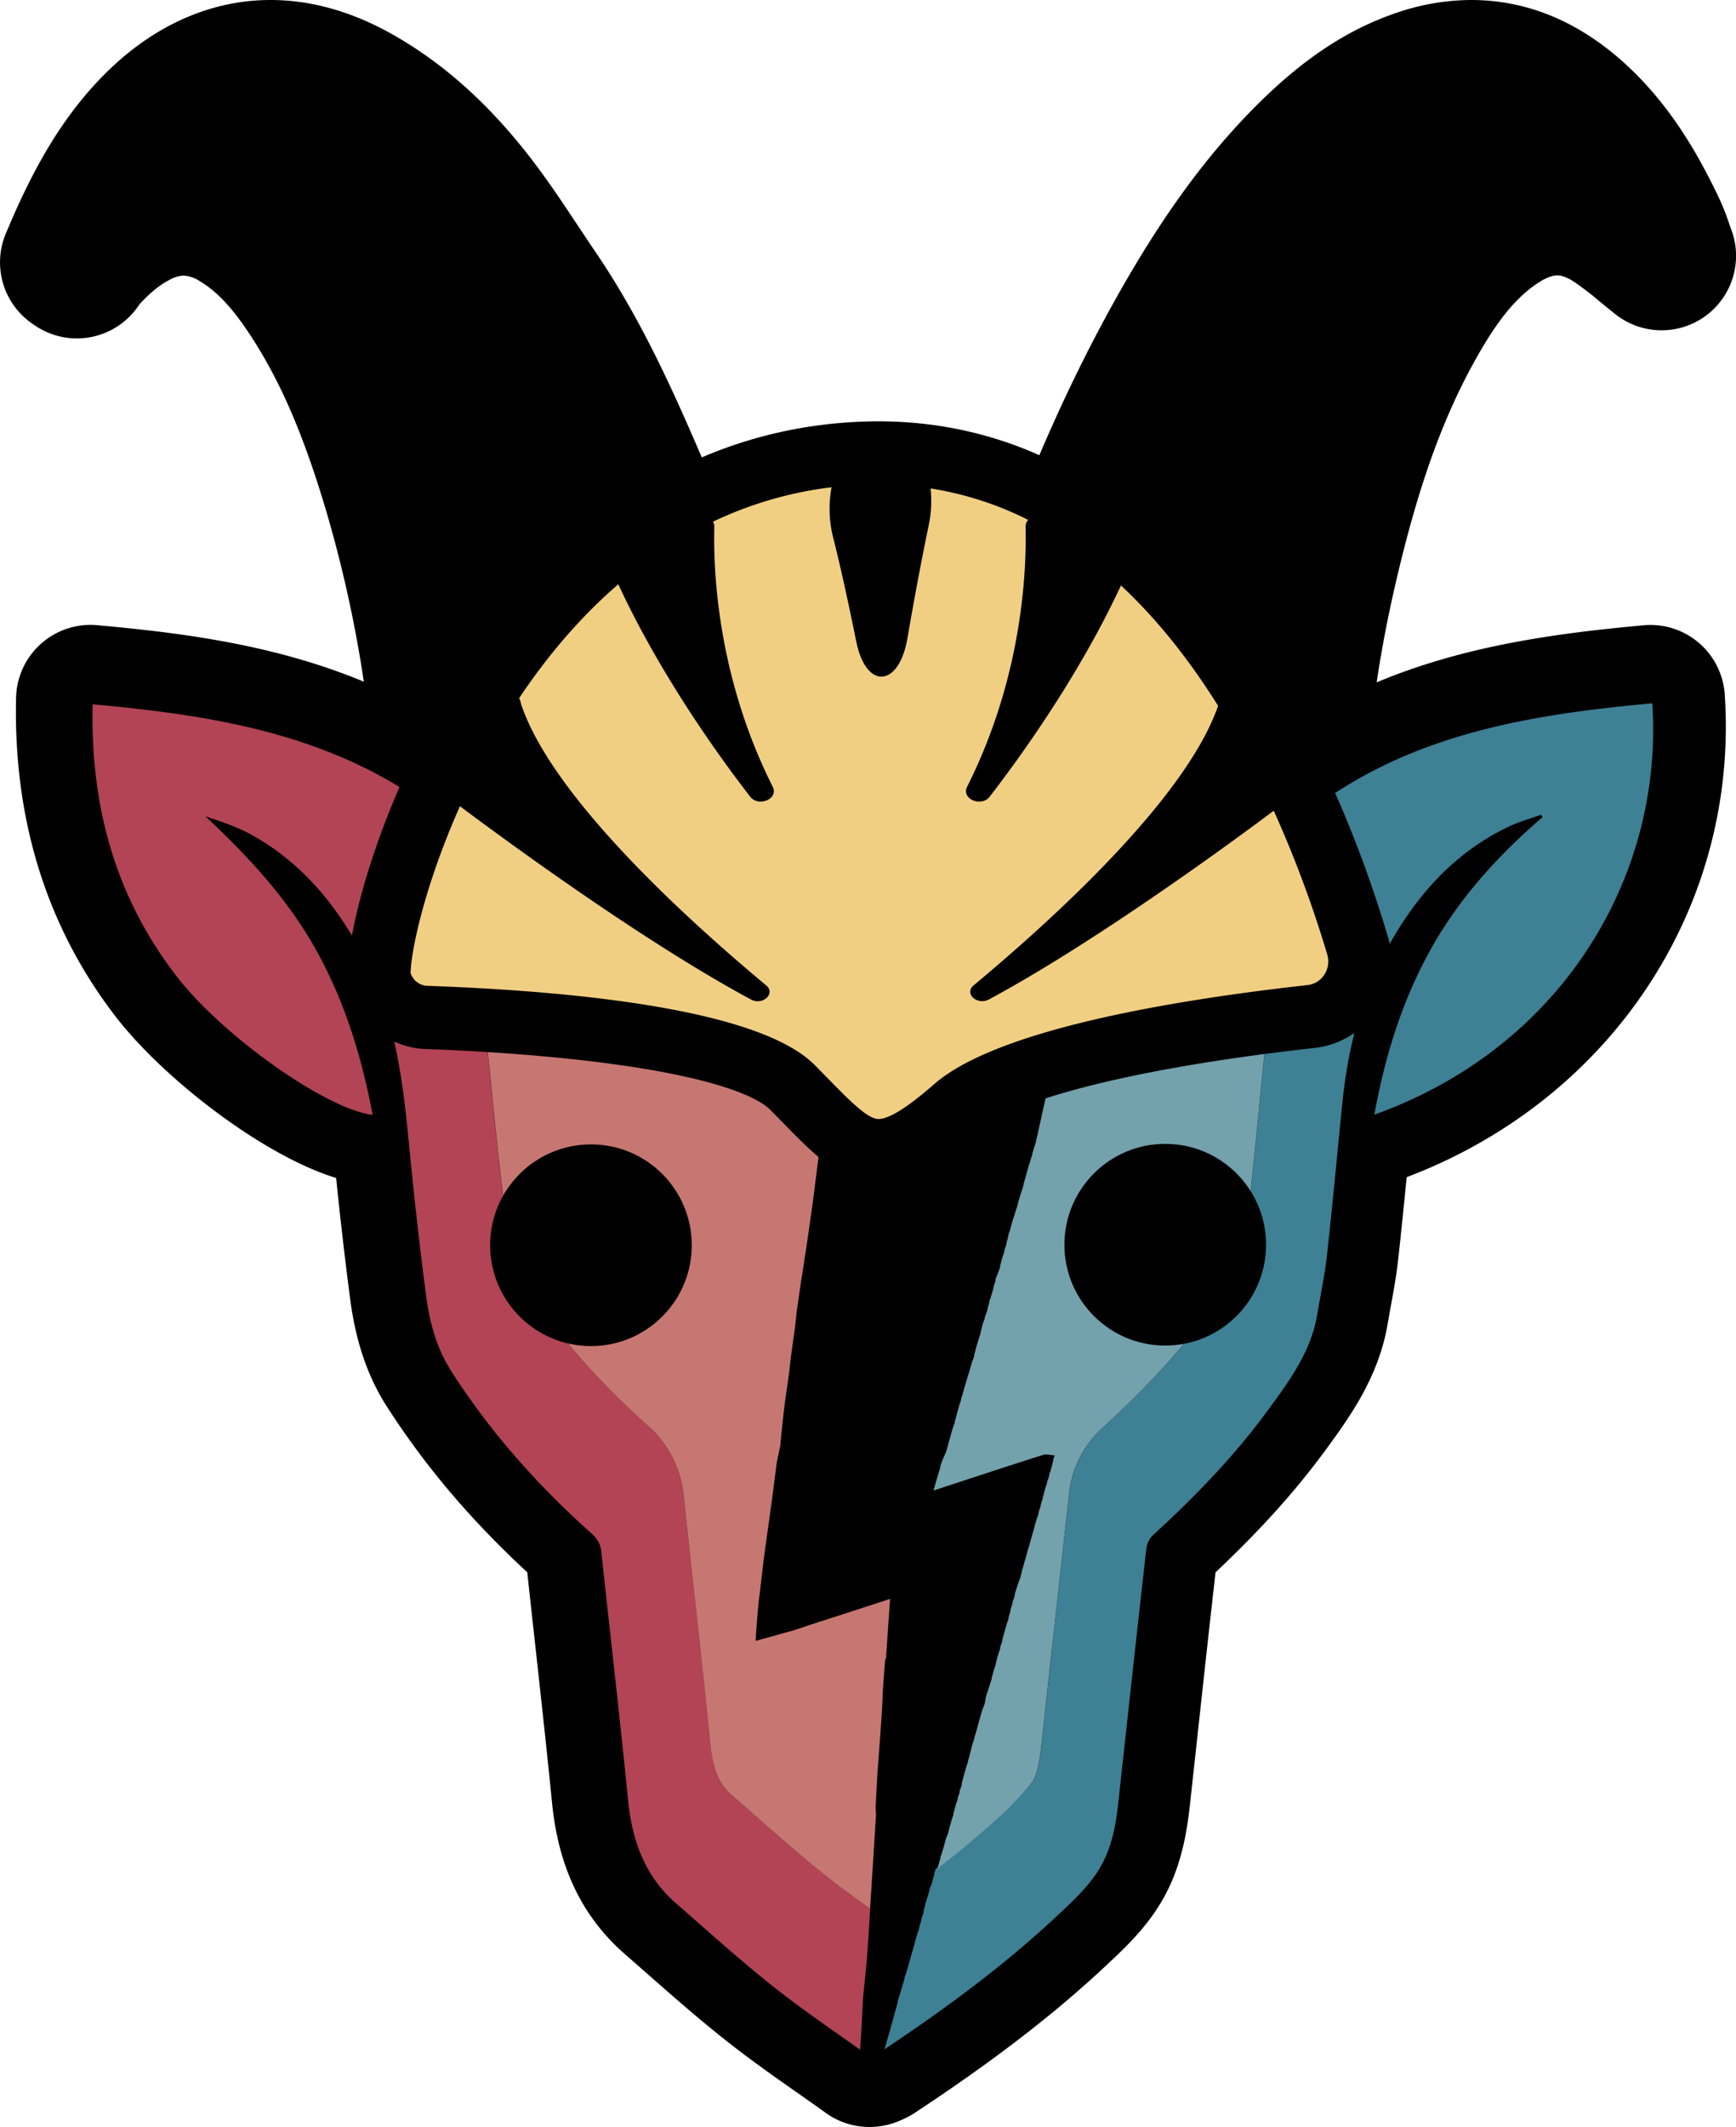 <svg xmlns="http://www.w3.org/2000/svg" viewBox="0 0 817.74 1001.56"><defs></defs><g><g id="Capa_2"><g id="Capa_1-2"><path class="cls-2" d="M409.57 1001.56a35 35 0 0 1-20.48-6.56c-4.5-3.23-9.06-6.42-13.63-9.64-11-7.7-22.31-15.67-33.43-24.46-13.19-10.43-25.7-21.44-37.8-32.08q-4.89-4.3-9.79-8.58c-20.12-17.55-31.36-40.81-34.38-71.1-2.51-25.25-5.35-51-8.09-75.88q-1.83-16.45-3.61-32.91c-26.59-24.56-48.31-50.2-66.22-78.18-8.9-13.9-14.5-30.22-17.11-49.88-2.35-17.75-4.55-36.71-6.7-57.61C124 544.22 77 508 54.29 478.46 22 436.45 6.25 386 7.57 328.52a35.08 35.08 0 0 1 35.06-34.27c1 0 2.09.05 3.14.14 39.86 3.61 83.57 9.12 125.61 26.61a597.44 597.44 0 0 0-17.79-80.61c-10.59-35.65-21.59-61.12-35.7-82.58-8.46-12.91-15.88-20.79-24-25.54a15.35 15.35 0 0 0-7.39-2.49 15.1 15.1 0 0 0-6.66 2c-4.73 2.47-9.29 6.18-14.21 11.6a35.08 35.08 0 0 1-49 10l-1.1-.74a35.07 35.07 0 0 1-12.62-43.07l1.5-3.5c1.27-3 2.55-5.95 3.9-8.89 9-19.55 22.17-44.68 44.49-65.64C74.78 10.91 100.58 0 127.41 0c18.44 0 37 5.05 55.3 15 24.82 13.57 46.78 33 67.12 59.27 8.17 10.58 15.36 21.4 22.3 31.87 2.72 4.09 5.43 8.18 8.19 12.23 20.9 30.65 35.8 63.61 48.13 92.08 23.94 55.32 43.68 115.21 60.35 183.1 4 16.17 7.57 32.5 11.06 48.3l10.53 5q4.71-2.24 9.22-4.42c9.52-43.8 19.61-82.89 30.76-119.13 21.88-71.17 45.1-128 73.06-178.75 22.68-41.18 45-71.94 70.37-96.82C615.07 26.89 635.45 13.61 657.92 6A109.41 109.41 0 0 1 693 0c24.75 0 47.81 9 68.57 26.55 24.3 20.6 38.5 46.43 48.15 66.64a108.63 108.63 0 0 1 4.85 12.3c.33 1 .64 1.87 1 2.75a35.07 35.07 0 0 1-54.46 39.86c-2.52-2-5-4-7.55-6.1a136.44 136.44 0 0 0-12.39-9.49c-2.95-1.88-5.52-2.83-7.63-2.83-3 0-6.55 1.9-9 3.5-10.18 6.72-18.81 17.16-28.85 34.93C680 195.86 668.37 227.93 658 272.1c-3.78 16-7 32.38-9.53 49.21 41.92-17.56 85.76-23.2 125.76-26.88q1.61-.15 3.21-.15a35.09 35.09 0 0 1 35 32.73c6.69 100-53.34 190.75-149.83 227.3-1.26 12.8-2.57 25.85-4 38.79-.85 7.65-2.15 14.75-3.41 21.62-.51 2.79-1 5.58-1.49 8.37-4.25 25.41-18 44.21-29 59.3-14.26 19.49-30.91 38-52.14 58q-3.91 34.67-7.67 69.36l-3.38 30.88-.43 4c-1.26 11.94-2.82 26.81-9.37 41.81-7.57 17.34-19.74 28.81-29.53 38l-.26.25c-24.64 23.21-53.57 45.52-91 70.21a38.81 38.81 0 0 1-6.3 3.35 35.74 35.74 0 0 1-15.06 3.31Z"></path><path d="M354.55 853.93q-5-4.41-10-8.8c-4.07-3.55-8.42-9.13-9.86-23.58-2.55-25.61-5.41-51.53-8.17-76.59Q324.22 724.5 322 704a50.34 50.34 0 0 0-16.81-32.66c-24.42-21.79-43.91-44.28-59.57-68.74-3.09-4.83-5.08-11.27-6.28-20.28-2.8-21.14-5.39-44.13-7.93-70.26-3.17-32.65-7.27-64.56-22.49-96q-2.56-5.28-5.29-10.27l57 48.78-5.14-64.95-40.84.17c-49.79-42.65-109.39-52.59-171-58.13-1.16 47.69 10.61 90.43 39.35 127.82 21.92 28.49 70.9 63 92.52 65.48-5.1-27.15-13.06-53.24-26.53-77.48s-32-44.16-52.24-63.07c8.13 2.63 16.14 5.4 23.34 9.57 24.75 14.33 41.35 36 53.63 61.37 12.74 26.27 16.14 54.63 18.91 83.21 2.32 23.89 4.94 47.77 8.09 71.56 1.65 12.49 4.9 24.7 11.87 35.59 18.38 28.7 40.83 53.88 66.19 76.51a12.49 12.49 0 0 1 4.48 8.65C287.49 770 292 809 295.91 848.11c1.88 18.89 8 35.45 22.54 48.15 15.3 13.35 30.38 27 46.29 39.58 13.12 10.38 27 19.8 40.4 29.33.21-3.18.43-6.36.64-9.54l.75-14.77c.72-7.45 1.6-14.88 2.11-22.34q.66-9.92 1.29-19.82c-7.09-5-13.92-10-20.49-15.19-11.72-9.2-22.98-19.1-34.89-29.58Z" fill="#b24455"></path><path d="M778.31 331.17c-61.45 5.64-121.32 15.59-170.63 58.29a11.78 11.78 0 0 1-.36-1.79l-35.69-16.42c.21 1.39.47 2.6.7 3.58l13 62.62 36.24-31.38c-13.88 25.24-22.28 53.92-25.69 87.68q-1.17 11.67-2.3 23.35c-1.53 15.64-3.11 31.81-4.86 47.57-.56 5.11-1.58 10.67-2.66 16.55-.57 3.15-1.15 6.3-1.68 9.45-1.41 8.44-8.19 17.71-16 28.44-12.81 17.51-28.43 34.46-49.34 53.58a48.34 48.34 0 0 0-15.28 29.76q-4.45 39.19-8.7 78.43l-3.9 35.75c-.85 8-1.64 15.65-3.69 20.34-1.63 3.74-7.3 9.08-12.79 14.25-10.28 9.68-21.47 19.22-34 28.94 0 .08 0 .15-.07.23v.08l-.43 1.27a1 1 0 0 0 0 .78l-.48 1.47v.09c-.15.42-.29.83-.43 1.25a1 1 0 0 0-.07.78l-.51 1.46v.09L438 889a.6.6 0 0 0 0 .63l-2 6.48v.12c-.3 1.2-.6 2.39-.91 3.58a.62.62 0 0 0 0 .63l-.51 1.55-.48 1.37a.66.66 0 0 0 0 .64c-.34 1-.68 2-1 3a.44.44 0 0 0 0 .55c-.17.54-.33 1.08-.5 1.62l-.51 1.33v.09c-.67 2.37-1.33 4.75-2 7.12v.09c-.36 1.17-.71 2.34-1.06 3.5v.05c-.32 1.18-.64 2.36-1 3.54v.11l-1 3.53c-.13.4-.27.79-.4 1.19l-.14.36c-.13.33-.25.66-.38 1a1.59 1.59 0 0 0-.09 1l-.42 1.25-.1.28q-1 3.48-2.05 7l-.08.14-.42 1.1v.39c-.15.65-.31 1.3-.46 1.95v.14l-2 7.1v.08c-.34 1.17-.69 2.33-1 3.5v.06l-2.82 9.88c29-19.3 57-39.94 82.45-63.9 8.4-7.91 16.95-15.89 21.7-26.77 5-11.33 5.74-23.56 7.07-35.64 4-36.56 8-73.14 12.12-109.68a11 11 0 0 1 3.32-6.29c19.75-18.07 38.28-37.23 54.12-58.88 10-13.67 20.05-27.32 23-44.64 1.56-9.35 3.58-18.65 4.62-28.06 2.63-23.74 4.81-47.53 7.2-71.3 2.6-25.75 8.67-50.53 21.24-73.37 13.62-24.74 31.61-45.18 57.67-57.39 4.73-2.21 9.84-3.62 14.77-5.39l.66 1.14c-20.94 18-39.31 38.2-52.8 62.47s-21.43 50.24-26.43 77.63c89.22-31.95 136.31-113.18 130.93-193.71Z" fill="#3e8094"></path><path d="M416.85 781.93v-.14Z" fill="#ece3b3"></path><path d="M412.43 851.53q.45-8.56.91-17.13l1.2-15.72.93-13.49q.22-4.89.44-9.77l1-13.55v.06-.14.08l.45-1.21c.61-8.93 1.23-17.86 1.9-27.77l-11.67 3.81-7.77 2.52-7.19 2.33-11.19 3.61-7.24 2.44-18.24 5.07c.13-4.22 1.26-17.95 1.69-20.6l.15-1.24 2.1-17.73q1.27-9.18 2.56-18.37c.32-2.37.65-4.74 1-7.12q1.23-9.52 2.45-19.05l1.59-7.59q.79-7.63 1.57-15.25l.66-5.31 2-14.17.9-7.89q.93-6.72 1.87-13.44c.29-2.7.59-5.4.88-8.09q1-6.87 2-13.73 1.34-8.55 2.66-17.1.8-5.5 1.57-11l1.08-7.58c.05-.11 4-31.35 8.93-70.64q-7.51-3.54-15-7.14c-5.78-2.77-11.56-5.54-17.36-8.23a44 44 0 0 1-24.94-31.09l-2.78-12.61c-3.44-15.59-7-31.71-10.81-47.26-.09-.33-.17-.66-.26-1l-64.9.26 5.14 64.95-57-48.78q2.73 5 5.29 10.27c15.22 31.4 19.32 63.31 22.49 96 2.54 26.13 5.13 49.12 7.93 70.26 1.2 9 3.19 15.45 6.28 20.28 15.66 24.46 35.15 47 59.57 68.74A50.34 50.34 0 0 1 322 704q2.19 20.47 4.47 40.93c2.76 25.06 5.62 51 8.17 76.59 1.44 14.45 5.79 20 9.86 23.58q5 4.38 10 8.8c11.91 10.48 23.17 20.38 34.86 29.63 6.57 5.19 13.4 10.16 20.49 15.19q1.41-21.82 2.77-43.66a26.84 26.84 0 0 0-.19-3.53Z" fill="#c77771"></path><path d="M487.42 837c2.05-4.69 2.84-12.29 3.69-20.34l3.9-35.75q4.31-39.23 8.7-78.43A48.34 48.34 0 0 1 519 672.69c20.91-19.12 36.53-36.07 49.34-53.58 7.85-10.73 14.63-20 16-28.44.53-3.15 1.11-6.3 1.68-9.45 1.08-5.88 2.1-11.44 2.66-16.55 1.75-15.76 3.33-31.93 4.86-47.57q1.14-11.67 2.3-23.35c3.41-33.76 11.81-62.44 25.69-87.68l-36.24 31.38-13-62.62c-.23-1-.49-2.19-.7-3.58l-55.84-25.69c-8.95 31.23-17.22 64.95-25.12 102.32 9.36 5.56 15.26 11.82 13.43 19.44-8.86 36.87-15.48 67.67-15.64 68.33-.12.24-.36 1.7-.53 2.19v.07c-.51 1.64-1 3.29-1.52 4.93a.64.64 0 0 0-.05.64l-.51 1.56-1.53 4.9v.11c-.34 1.16-.67 2.33-1 3.49v.07l-1 3.53-.51 2.23c-.16.45-.33.91-.5 1.36v.07c-.52 1.61-1 3.22-1.55 4.83l-.06.17c-.15.71-.3 1.43-.44 2.14-.16.42-.31.84-.46 1.27l-.07.19c-.36 1.15-.71 2.31-1.07 3.47-.17.49-.35 1-.52 1.49l-1 3.49a.59.59 0 0 0-.06.61c-.33 1-.66 1.92-1 2.88v.16l-.45 2.11v.06c-.15.44-.29.88-.44 1.32a1 1 0 0 0 0 .73c-.34 1-.68 1.94-1 2.92a.62.62 0 0 0 0 .63l-1 2.87v.12c-.33 1.19-.65 2.39-1 3.58a.48.48 0 0 0 0 .57c-.16.53-.33 1.07-.5 1.6l-.54 1.31v.09c-.14.4-.29.79-.43 1.18l-.14.31c-.15.34-.3.7-.44 1a1.18 1.18 0 0 0-.1.88l-.39 1.36-.1.3-.39 1a1.36 1.36 0 0 0-.09.93l-1.5 5-.07.15-.4 1.17a1.19 1.19 0 0 0-.07.87l-.48 1.4-.05.12-.45 2.19-1 2.67a.86.86 0 0 0-.1.73l-.51 1.49-.51 1.25v.18c-.31 1.18-.62 2.36-.92 3.55a.58.58 0 0 0-.06.62c-.17.52-.34 1-.5 1.55l-1.53 4.89v.1l-.94 3.58a.64.64 0 0 0 0 .63c-.36 1-.72 1.93-1.09 2.89-.34 1.18-.69 2.37-1 3.56l-1.5 4.88-.06.15c-.68 2.35-1.35 4.7-2 7l-.05.1c-.14.41-.29.83-.44 1.24a1 1 0 0 0-.07.76l-.48 1.48v.09l-.48 1.19v.27c-.33 1.13-.65 2.26-1 3.39v.16c-.32 1.18-.63 2.36-.95 3.53a.67.67 0 0 0-.06.64c-.35.95-.7 1.9-1.06 2.86v.1c-.33 1.16-.66 2.33-1 3.49v.1c-.34 1.16-.67 2.33-1 3.5v.08c-.32 1.17-.65 2.34-1 3.52v.08l-1.7 3.78-.42 1.21-.12.33c-.12.33-.25.67-.38 1a1.53 1.53 0 0 0-.09 1l-.42 1.27-.09.26-1 3.39-.07.18c-.46 1.61-.93 3.23-1.68 5.86l7.57-2.47c14.72-4.81 29.42-9.67 44.19-14.33 1.6-.5 3.56.18 5.36.31l-.06.09-.51 1.18v.24l-.48 2.06v.07c-.31 1.19-.61 2.37-.91 3.55l-.06.1-.45 1.24a1 1 0 0 0-.07.76c-.16.49-.32 1-.49 1.48v.09l-.47 1.29a.75.75 0 0 0-.08.68c-.33 1-.67 1.91-1 2.87v.13c-.32 1.18-.63 2.37-.94 3.56a.58.58 0 0 0-.06.62l-1 3a.56.56 0 0 0 0 .6l-1 3a.53.53 0 0 0 0 .59c-.17.53-.35 1.06-.52 1.59l-.51 1.34v.09c-.34 1.17-.68 2.34-1 3.5v.09c-.34 1.17-.67 2.35-1 3.52-.32 1.18-.65 2.35-1 3.53v.09l-1.05 3.52c-.34 1.19-.67 2.37-1 3.56-.12.44-.58 2-1.13 3.89l.11-.31-.77 2.62-.21 1c-.18.74-.37 1.48-.55 2.22l-.51 1.39c-.16.43-.33.86-.49 1.28l-.06.16-1.53 4.87a.81.81 0 0 0 0 .71c-.16.49-.32 1-.47 1.46l-.06.11c-.14.43-.29.85-.44 1.27a.85.85 0 0 0-.06.73c-.17.51-.33 1-.5 1.51l-.45 1.32a.82.82 0 0 0 0 .73c-.15.5-.31 1-.47 1.49v.1c-.14.42-.29.85-.44 1.28a1 1 0 0 0 0 .74c-.17.5-.34 1-.5 1.5-.16.41-.33.83-.5 1.24v.18c-.33 1.15-.66 2.3-1 3.44v.14l-1 3.57a.55.55 0 0 0 0 .6l-1 3a.65.65 0 0 0 0 .62c-.34 1-.67 1.92-1 2.89v.1c-.35 1.19-.69 2.38-1 3.57a.48.48 0 0 0 0 .56c-.33 1-.66 2-1 3l-1 3.65a.42.42 0 0 0 0 .53c-.86 2.62-1.71 5.24-2.57 7.86l-.06.15c-.14.76-.29 1.51-.43 2.27a.32.32 0 0 0 0 .48c-.18.55-.35 1.11-.52 1.66-.19.47-.37.93-.55 1.39-.17.44-.35.87-.52 1.31v.11l-2 7.1v.07c-.33 1.17-.66 2.35-1 3.53v.07l-.44 1.26a1 1 0 0 0-.07.76l-.51 1.49v.06c-.16.41-.32.82-.49 1.22v.22c-.48 1.9-1 3.8-1.45 5.71v.05c-.14.44-.29.88-.44 1.32a.9.9 0 0 0-.05.72l-1 2.82v.16c-.33 1.15-.66 2.3-1 3.46v.1c-.32 1.19-.63 2.38-.94 3.58a.68.68 0 0 0 0 .65l-.49 1.53c-.17.45-.33.9-.49 1.34a.73.73 0 0 0 0 .66c-.35 1-.69 2-1 3a.47.47 0 0 0 0 .56l-1 2.93v.07l-1 3.63a.38.38 0 0 0 0 .51c-.34 1-.67 2-1 3v.06l-1 3.55c-.17.75-.34 1.5-.52 2.25v-.06l-.53 1.38-.48 1.24-.08.2-.91 3.43-.07.19-1 3.4-.1.18-.39 1.17a1.17 1.17 0 0 0-.09.82c-.17.48-.33.95-.49 1.43v.1c-.3 1.1-.61 2.19-.92 3.28 12.51-9.72 23.7-19.26 34-28.94 4.56-4.99 10.23-10.33 11.86-14.04Z" fill="#73a1ac"></path><path class="cls-8" d="M358.53 401c-7-28.39-14.79-56.5-23.67-84.27-30.42 9.27-62.67 15.27-89.54 18.61-6.08.75-9.76-8.37-4.12-10.21a245.72 245.72 0 0 0 81.08-45.47q-8.77-24.35-18.84-48.25c-27.08 6.18-55.9 9.31-80.11 10.43-5.59.26-9.66-8.47-4.56-9.77a187 187 0 0 0 69.73-34.53c-8.57-18.44-17.88-36.51-28.93-53.66a418.42 418.42 0 0 1-54.43 12.41c-4.88.78-11.29-6.1-7.17-7.7a126.42 126.42 0 0 0 45.11-29.45c-5.53-8.29-11.14-16.51-17.21-24.38a231.61 231.61 0 0 0-16.66-19.32 353 353 0 0 1-39.27 27c-3.56 2.12-10-1.78-7.17-4.36a121.76 121.76 0 0 0 28.36-39 154.71 154.71 0 0 0-21.44-14.21 85.94 85.94 0 0 0-28.43-10A352 352 0 0 1 118.6 78c-2.17 3.53-9.65 3-8.37-.54a122.07 122.07 0 0 0 7.2-41.8c-12.9 2.83-25.26 9.69-36.83 20.55C64.2 71.55 53.25 90.69 44 110.88c-1.78 3.87-3.41 7.81-5.1 11.71l1.1.74a14 14 0 0 1 1.17-1.9c7.52-8.72 16-16.34 26.26-21.7 16.18-8.44 32.21-7.85 47.9 1.29 15.26 8.89 26.21 22.11 35.71 36.62 18.56 28.31 30.38 59.59 40 91.8 12.19 40.91 19.56 82.77 23.91 125.18 1 10.25 1.66 20.56 2.56 31.88l151.16 58.42c-3.29-14.68-6.56-29.36-10.14-43.92ZM781.87 103.33c-9.85-20.61-21.5-40-39.19-55a81.26 81.26 0 0 0-20.3-12.85 122.52 122.52 0 0 0 7.16 37.91c1.28 3.59-6.2 4.07-8.37.54a351.86 351.86 0 0 1-23-43.78A73.62 73.62 0 0 0 673 34.26a110.75 110.75 0 0 0-27.21 13.8 120.9 120.9 0 0 0 31.26 46c2.79 2.58-3.61 6.48-7.17 4.36A340.54 340.54 0 0 1 624 66c-.63.59-1.25 1.19-1.87 1.8a300.77 300.77 0 0 0-33 38.74c9.75 12.26 26.31 27.73 52.65 38 4.12 1.6-2.29 8.49-7.18 7.7-20.27-3.26-43.72-8.48-65.09-15.87q-6 9.93-11.59 20.14-8.07 14.66-15.37 29.64A186.77 186.77 0 0 0 621 228c5.1 1.3 1 10-4.56 9.77-27.6-1.28-61.19-5.15-91.37-13.2q-9 21.18-16.86 42.8c17 15.88 47.78 39.78 90.36 53.69 5.64 1.84 2 11-4.12 10.21-30.15-3.74-67.09-10.83-100.59-22.19q-3.17 9.75-6.18 19.55C477 363.58 467.91 398.91 460 434.53l150.23-53.65c2.52-41.08 8-81.74 17.42-121.81 9.28-39.36 21.32-77.76 41.34-113.19 10.3-18.21 22.24-35.19 40.08-46.95s36.49-12.59 54.72-1c8.14 5.17 15.35 11.8 22.71 17.55-1.43-3.71-2.69-8.09-4.63-12.15Z"></path><path d="M178.49 459.59c0-40.33 60.34-235.6 223-246 150.2-9.58 216.8 160.41 238 231.55a26.09 26.09 0 0 1-21.89 33.45C569.61 484 478 497.07 449.84 521.7c-38.74 33.88-46.18 21-76.58-9.7-24.7-24.93-128.89-31.39-172.58-32.94a23.44 23.44 0 0 1-22.19-19.47Z" fill="#f1cf82"></path><path d="M653.71 440.92c-12.21-41-34.8-100.37-73-150.78-22.24-29.33-47.25-52-74.32-67.32-32.39-18.37-68-26.45-105.85-24-93 5.93-151.4 67.75-184 118.56-36.06 56.15-52.86 118.08-52.86 142.25v1.29l.22 1.28a38.51 38.51 0 0 0 36.32 31.76c19.24.68 56.77 2.57 91.83 7.56 52.45 7.47 66.92 17.17 70.71 21l5.76 5.86c14.47 14.8 24.93 25.48 39.72 27.87a36.84 36.84 0 0 0 5.79.47c15.15 0 29.4-9.56 45.66-23.78 17.84-15.61 77.5-30.37 159.59-39.49a40.53 40.53 0 0 0 29.36-18 41 41 0 0 0 5.07-34.53ZM623.8 459a10.8 10.8 0 0 1-7.86 4.85c-64 7.12-146.54 21-175.89 46.66-13.27 11.61-22.4 17.1-27.13 16.34-5.12-.82-13.5-9.39-23.21-19.3q-2.81-2.88-5.89-6c-26.2-26.44-113.77-34.9-182.61-37.34a8.6 8.6 0 0 1-7.82-6.12c.54-13.16 7.83-43.83 23.27-78.45 22.13 16.56 86.85 64 137.07 91 5.51 3 11.79-2.8 7.2-6.62-37.64-31.35-100.93-88.87-115.47-132.47a9.88 9.88 0 0 0-.92-2.79c11.94-17.89 27.39-37 46.71-53.64 16.81 36.38 40.93 72.61 62.1 100 4 5.15 13.5 1 10.66-4.61-26.16-52-28.07-102-27.53-122.53a4.25 4.25 0 0 0-.63-2.32 179.37 179.37 0 0 1 55.86-16.22 55.14 55.14 0 0 0 .64 23.25c3.66 14.37 7.47 32.07 11 49.43 4.62 22.81 20.12 21.68 24.11-1.65 3.4-19.88 7-38.65 10.12-53.69a54.77 54.77 0 0 0 .76-16.78 156.17 156.17 0 0 1 46 14.82 4.32 4.32 0 0 0-1.26 3.16c.53 20.5-1.37 70.51-27.54 122.53-2.83 5.64 6.7 9.76 10.67 4.61 21.05-27.28 45-63.26 61.82-99.44 17.81 16.63 33 36.26 45.75 56.7C558.71 375.91 496 432.87 458.62 464c-4.59 3.82 1.69 9.58 7.21 6.62C514 444.74 575.61 400 600 381.76a540.6 540.6 0 0 1 25.19 67.66 11.41 11.41 0 0 1-1.39 9.58Z"></path><circle class="cls-10" cx="278.37" cy="586.36" r="47.49"></circle><circle class="cls-2" cx="278.13" cy="585.48" r="14.31"></circle><circle class="cls-10" cx="548.88" cy="586.12" r="47.49"></circle><circle class="cls-2" cx="548.88" cy="585.48" r="14.31"></circle></g></g></g></svg>